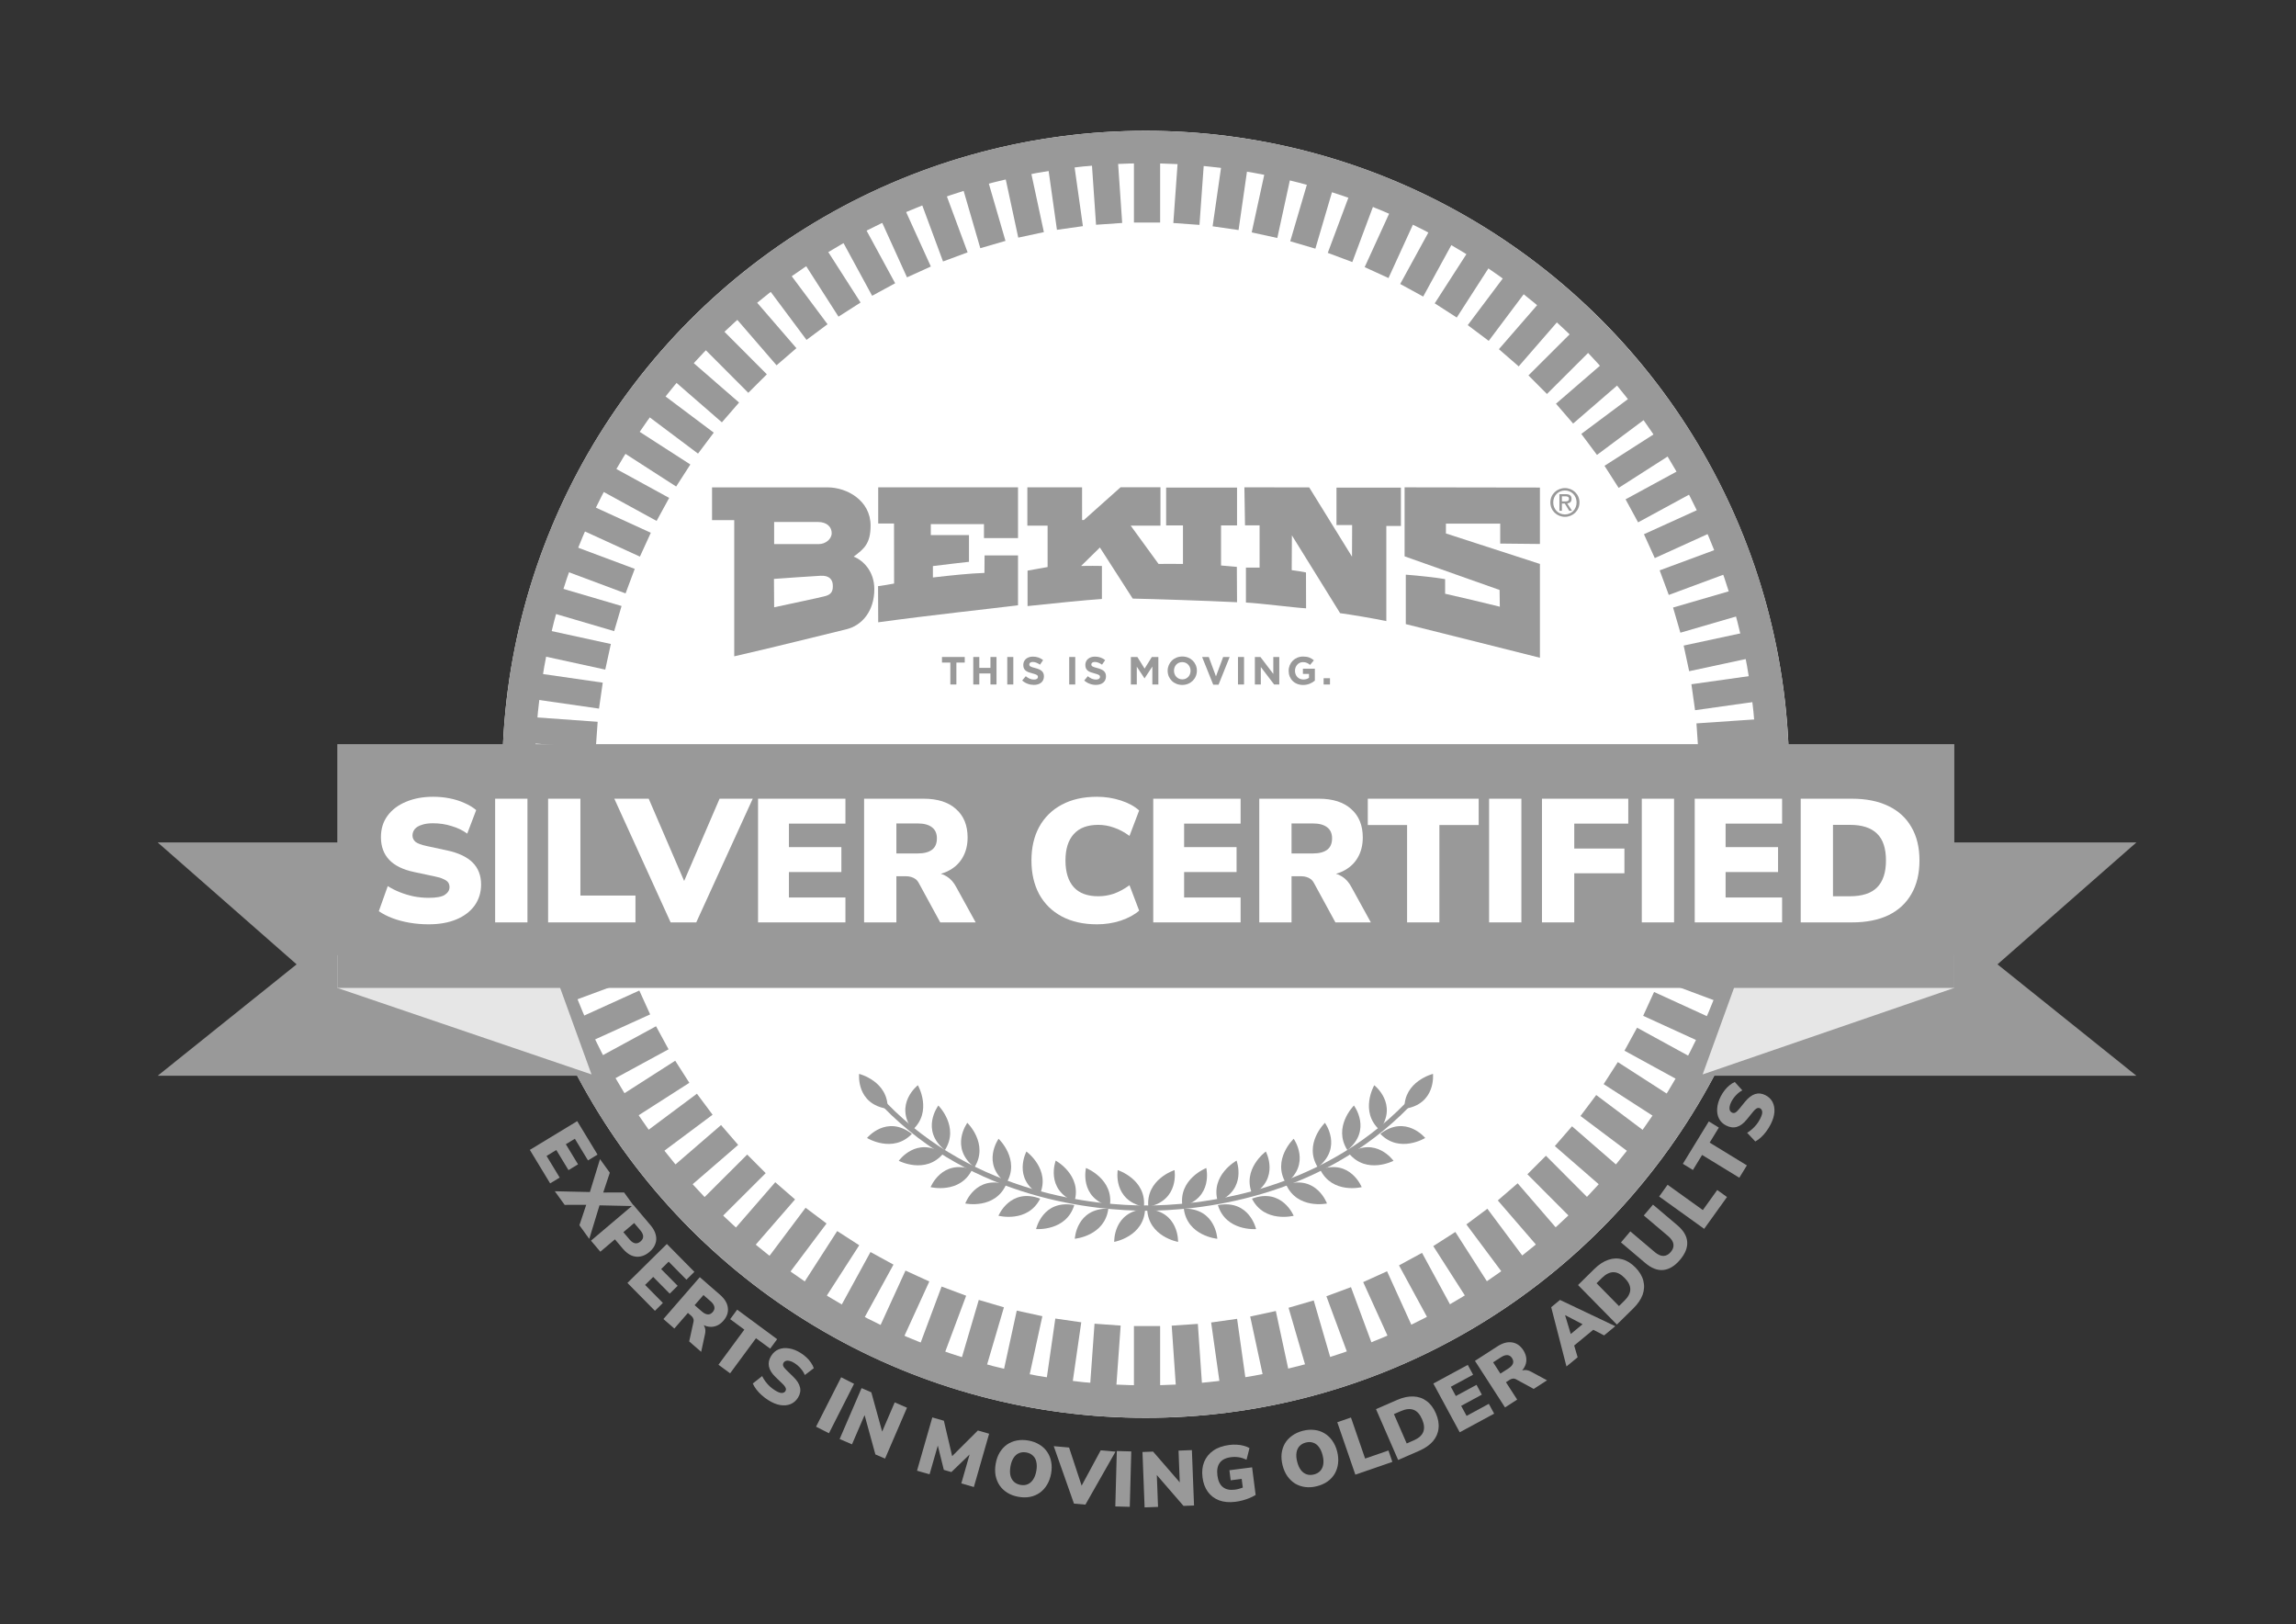 <svg width="123" height="87" viewBox="0 0 123 87" fill="none" xmlns="http://www.w3.org/2000/svg">
<rect x="0" y="0" width="123" height="87" fill="#333333" stroke="none"/>
<g id="Frame 691316866">
<g id="Group 35">
<ellipse id="Ellipse 11" cx="61.377" cy="41.474" rx="34.468" ry="34.468" fill="white"/>
<path id="path32" d="M41.462 31.008L41.472 32.528C42.199 32.365 43.904 32.018 44.24 31.92C44.576 31.822 44.629 31.609 44.614 31.327C44.601 31.067 44.446 30.808 43.949 30.84C43.401 30.876 42.012 30.962 41.462 31.008ZM41.472 27.958V29.142H43.871C44.218 29.142 44.555 28.881 44.555 28.555C44.555 28.23 44.305 27.958 43.817 27.958H41.472ZM44.338 26.105C45.358 26.105 46.639 26.797 46.639 28.154C46.639 29.109 46.291 29.402 45.732 29.814C46.237 30.01 46.839 30.596 46.839 31.556C46.839 32.745 46.165 33.509 45.341 33.706C43.909 34.047 41.825 34.585 39.334 35.154V27.861H38.145V26.105H44.338Z" fill="#999999"/>
<path id="path36" d="M47.047 33.332C49.896 32.941 52.99 32.615 54.536 32.42V29.75H52.745L52.738 30.687C51.965 30.712 51.024 30.81 49.977 30.931V30.32C50.782 30.228 51.483 30.132 51.91 30.092V28.659H49.864V28.073H52.713V28.822H54.536V26.103H47.047V28.041H47.894L47.898 31.256C47.606 31.312 47.308 31.362 47.039 31.395L47.047 33.332Z" fill="#999999"/>
<path id="path40" d="M66.27 28.143V26.114H62.472V28.143H63.373V30.207C62.902 30.197 62.428 30.202 62.065 30.206L60.572 28.154H62.168V26.1H60.03L58.066 27.853H57.969L57.968 26.103H55.037V28.154H56.122V30.372C55.645 30.45 55.352 30.515 55.048 30.564V32.463C55.938 32.365 58.282 32.127 59.031 32.083V30.314C58.755 30.308 58.36 30.306 57.916 30.314L58.923 29.326L60.681 32.062C61.712 32.083 64.49 32.17 66.27 32.257L66.26 30.363C66.06 30.342 65.722 30.313 65.413 30.289V28.144L66.27 28.143Z" fill="#999999"/>
<path id="path44" d="M66.664 26.103L66.697 28.138H67.478V30.401H66.746V32.274C67.462 32.306 69.35 32.55 69.969 32.583L69.964 30.662C69.801 30.629 69.405 30.559 69.199 30.538L69.209 28.676L71.792 32.843C72.313 32.909 73.711 33.146 74.267 33.267V28.171H75.049V26.12H71.597V28.122H72.436L72.429 29.817L70.135 26.105L66.664 26.103Z" fill="#999999"/>
<path id="path48" d="M75.246 26.103V29.799L80.335 31.6L80.347 32.496C79.653 32.322 78.112 31.954 77.417 31.802V31.02C76.988 30.939 75.919 30.825 75.311 30.781V33.429C76.809 33.798 81.15 34.895 82.496 35.231V30.206L77.46 28.573V28.046H80.369V29.115L82.496 29.137V26.114L75.246 26.103Z" fill="#999999"/>
<path id="path52" d="M83.674 26.858V26.583H83.857C83.951 26.583 84.051 26.603 84.051 26.713C84.051 26.85 83.949 26.858 83.835 26.858H83.674ZM83.674 26.972H83.829L84.063 27.357H84.214L83.961 26.966C84.092 26.95 84.191 26.881 84.191 26.721C84.191 26.546 84.088 26.469 83.877 26.469H83.54V27.357H83.674V26.972ZM83.837 27.683C84.257 27.683 84.615 27.357 84.615 26.911C84.615 26.469 84.257 26.143 83.837 26.143C83.413 26.143 83.055 26.469 83.055 26.911C83.055 27.357 83.413 27.683 83.837 27.683ZM83.209 26.911C83.209 26.546 83.484 26.271 83.837 26.271C84.185 26.271 84.46 26.546 84.46 26.911C84.46 27.282 84.185 27.555 83.837 27.555C83.484 27.555 83.209 27.282 83.209 26.911Z" fill="#999999"/>
<path id="path56" d="M50.911 35.489H50.463V35.19H51.683V35.489H51.235V36.663H50.911V35.489Z" fill="#999999"/>
<path id="path60" d="M52.139 35.19H52.463V35.773H53.06V35.19H53.384V36.663H53.06V36.072H52.463V36.663H52.139V35.19Z" fill="#999999"/>
<path id="path62" d="M53.961 35.19H54.285V36.663H53.961V35.19Z" fill="#999999"/>
<path id="path66" d="M54.76 36.449L54.952 36.22C55.084 36.33 55.223 36.399 55.391 36.399C55.524 36.399 55.603 36.347 55.603 36.26V36.256C55.603 36.174 55.553 36.132 55.307 36.068C55.01 35.992 54.819 35.91 54.819 35.618V35.614C54.819 35.346 55.033 35.17 55.334 35.17C55.549 35.17 55.732 35.237 55.881 35.357L55.713 35.601C55.582 35.511 55.454 35.456 55.33 35.456C55.206 35.456 55.141 35.513 55.141 35.584V35.589C55.141 35.685 55.204 35.717 55.458 35.782C55.757 35.86 55.925 35.968 55.925 36.224V36.229C55.925 36.521 55.702 36.685 55.385 36.685C55.162 36.685 54.937 36.607 54.76 36.449Z" fill="#999999"/>
<path id="path68" d="M57.279 35.19H57.603V36.663H57.279V35.19Z" fill="#999999"/>
<path id="path72" d="M58.084 36.449L58.275 36.22C58.408 36.33 58.547 36.399 58.715 36.399C58.847 36.399 58.928 36.347 58.928 36.26V36.256C58.928 36.174 58.877 36.132 58.631 36.068C58.334 35.992 58.143 35.91 58.143 35.618V35.614C58.143 35.346 58.358 35.17 58.658 35.17C58.873 35.17 59.056 35.237 59.205 35.357L59.037 35.601C58.907 35.511 58.778 35.456 58.654 35.456C58.53 35.456 58.465 35.513 58.465 35.584V35.589C58.465 35.685 58.528 35.717 58.782 35.782C59.081 35.86 59.249 35.968 59.249 36.224V36.229C59.249 36.521 59.026 36.685 58.709 36.685C58.486 36.685 58.261 36.607 58.084 36.449Z" fill="#999999"/>
<path id="path76" d="M60.582 35.19H60.931L61.318 35.813L61.705 35.19H62.055V36.663H61.733V35.702L61.318 36.331H61.31L60.9 35.708V36.663H60.582L60.582 35.19Z" fill="#999999"/>
<path id="path80" d="M63.78 35.931V35.926C63.78 35.674 63.594 35.464 63.334 35.464C63.072 35.464 62.892 35.669 62.892 35.922V35.926C62.892 36.178 63.077 36.389 63.338 36.389C63.599 36.389 63.78 36.183 63.78 35.931ZM62.553 35.93V35.926C62.553 35.507 62.883 35.164 63.338 35.164C63.792 35.164 64.119 35.503 64.119 35.922V35.925C64.119 36.344 63.788 36.687 63.334 36.687C62.879 36.687 62.553 36.349 62.553 35.93Z" fill="#999999"/>
<path id="path84" d="M64.398 35.19H64.756L65.141 36.228L65.526 35.19H65.875L65.28 36.673H64.994L64.398 35.19Z" fill="#999999"/>
<path id="path86" d="M66.32 35.19H66.645V36.663H66.32V35.19Z" fill="#999999"/>
<path id="path90" d="M67.225 35.19H67.523L68.213 36.097V35.19H68.533V36.663H68.257L67.544 35.727V36.663H67.225V35.19Z" fill="#999999"/>
<path id="path94" d="M69.035 35.932V35.928C69.035 35.509 69.361 35.166 69.808 35.166C70.073 35.166 70.232 35.238 70.386 35.368L70.182 35.614C70.068 35.52 69.967 35.465 69.797 35.465C69.561 35.465 69.374 35.673 69.374 35.924V35.927C69.374 36.197 69.559 36.395 69.82 36.395C69.938 36.395 70.043 36.365 70.125 36.306V36.096H69.799V35.816H70.439V36.456C70.287 36.584 70.079 36.689 69.809 36.689C69.351 36.689 69.035 36.367 69.035 35.932Z" fill="#999999"/>
<path id="path96" d="M70.908 36.327H71.249V36.664H70.908V36.327Z" fill="#999999"/>
<g id="Group 28">
<path id="Vector 19" d="M61.517 64.639C61.377 63.165 62.921 62.674 62.921 62.674C62.921 62.674 63.202 64.288 61.517 64.639Z" fill="#999999"/>
<path id="Vector 27" d="M61.456 64.76C61.515 66.24 63.111 66.519 63.111 66.519C63.111 66.519 63.173 64.882 61.456 64.76Z" fill="#999999"/>
<path id="Vector 28" d="M63.418 64.736C63.599 66.206 65.213 66.352 65.213 66.352C65.213 66.352 65.138 64.715 63.418 64.736Z" fill="#999999"/>
<path id="Vector 29" d="M65.244 64.548C65.674 65.965 67.29 65.833 67.29 65.833C67.29 65.833 66.936 64.232 65.244 64.548Z" fill="#999999"/>
<path id="Vector 30" d="M67.069 64.203C67.735 65.525 69.304 65.12 69.304 65.12C69.304 65.12 68.682 63.603 67.069 64.203Z" fill="#999999"/>
<path id="Vector 31" d="M68.897 63.446C69.503 64.797 71.088 64.462 71.088 64.462C71.088 64.462 70.535 62.919 68.897 63.446Z" fill="#999999"/>
<path id="Vector 32" d="M70.724 62.645C71.375 63.975 72.948 63.586 72.948 63.586C72.948 63.586 72.343 62.063 70.724 62.645Z" fill="#999999"/>
<path id="Vector 33" d="M72.269 61.786C73.215 62.925 74.652 62.176 74.652 62.176C74.652 62.176 73.705 60.839 72.269 61.786Z" fill="#999999"/>
<path id="Vector 34" d="M73.946 60.731C74.97 61.801 76.351 60.953 76.351 60.953C76.351 60.953 75.312 59.685 73.946 60.731Z" fill="#999999"/>
<path id="Vector 20" d="M63.347 64.612C63.113 63.15 64.623 62.562 64.623 62.562C64.623 62.562 65.006 64.155 63.347 64.612Z" fill="#999999"/>
<path id="Vector 21" d="M65.241 64.364C64.822 62.943 66.245 62.166 66.245 62.166C66.245 62.166 66.828 63.698 65.241 64.364Z" fill="#999999"/>
<path id="Vector 22" d="M67.097 63.987C66.501 62.631 67.812 61.679 67.812 61.679C67.812 61.679 68.586 63.124 67.097 63.987Z" fill="#999999"/>
<path id="Vector 23" d="M68.891 63.376C68.126 62.108 69.305 60.996 69.305 60.996C69.305 60.996 70.257 62.33 68.891 63.376Z" fill="#999999"/>
<path id="Vector 24" d="M70.596 62.526C69.814 61.268 70.978 60.141 70.978 60.141C70.978 60.141 71.948 61.461 70.596 62.526Z" fill="#999999"/>
<path id="Vector 25" d="M72.182 61.605C71.383 60.359 72.532 59.215 72.532 59.215C72.532 59.215 73.52 60.523 72.182 61.605Z" fill="#999999"/>
<path id="Vector 26" d="M73.911 60.526C72.813 59.533 73.621 58.128 73.621 58.128C73.621 58.128 74.918 59.13 73.911 60.526Z" fill="#999999"/>
<path id="Vector 35" d="M75.239 59.391C75.195 57.911 76.767 57.52 76.767 57.52C76.767 57.52 76.943 59.15 75.239 59.391Z" fill="#999999"/>
<path id="Vector 36 (Stroke)" fill-rule="evenodd" clip-rule="evenodd" d="M61.377 64.569C64.032 64.569 70.512 64.009 75.316 59.066L75.517 59.262C70.634 64.287 64.057 64.85 61.377 64.85V64.569Z" fill="#999999"/>
</g>
<g id="Group 29">
<path id="Vector 19_2" d="M61.282 64.639C61.422 63.165 59.878 62.674 59.878 62.674C59.878 62.674 59.597 64.288 61.282 64.639Z" fill="#999999"/>
<path id="Vector 27_2" d="M61.344 64.759C61.286 66.239 59.69 66.519 59.69 66.519C59.69 66.519 59.628 64.881 61.344 64.759Z" fill="#999999"/>
<path id="Vector 28_2" d="M59.375 64.736C59.194 66.205 57.579 66.351 57.579 66.351C57.579 66.351 57.654 64.714 59.375 64.736Z" fill="#999999"/>
<path id="Vector 29_2" d="M57.551 64.547C57.121 65.964 55.505 65.832 55.505 65.832C55.505 65.832 55.859 64.231 57.551 64.547Z" fill="#999999"/>
<path id="Vector 30_2" d="M55.724 64.202C55.058 65.525 53.489 65.119 53.489 65.119C53.489 65.119 54.111 63.602 55.724 64.202Z" fill="#999999"/>
<path id="Vector 31_2" d="M53.902 63.446C53.296 64.797 51.711 64.462 51.711 64.462C51.711 64.462 52.264 62.919 53.902 63.446Z" fill="#999999"/>
<path id="Vector 32_2" d="M52.079 62.645C51.428 63.975 49.854 63.586 49.854 63.586C49.854 63.586 50.46 62.063 52.079 62.645Z" fill="#999999"/>
<path id="Vector 33_2" d="M50.532 61.786C49.586 62.925 48.148 62.176 48.148 62.176C48.148 62.176 49.096 60.839 50.532 61.786Z" fill="#999999"/>
<path id="Vector 34_2" d="M48.853 60.732C47.829 61.801 46.448 60.953 46.448 60.953C46.448 60.953 47.487 59.685 48.853 60.732Z" fill="#999999"/>
<path id="Vector 20_2" d="M59.454 64.612C59.688 63.15 58.178 62.561 58.178 62.561C58.178 62.561 57.795 64.155 59.454 64.612Z" fill="#999999"/>
<path id="Vector 21_2" d="M57.56 64.363C57.979 62.943 56.556 62.166 56.556 62.166C56.556 62.166 55.973 63.697 57.56 64.363Z" fill="#999999"/>
<path id="Vector 22_2" d="M55.702 63.986C56.298 62.631 54.987 61.679 54.987 61.679C54.987 61.679 54.213 63.123 55.702 63.986Z" fill="#999999"/>
<path id="Vector 23_2" d="M53.91 63.375C54.675 62.107 53.496 60.996 53.496 60.996C53.496 60.996 52.544 62.329 53.91 63.375Z" fill="#999999"/>
<path id="Vector 24_2" d="M52.203 62.526C52.985 61.268 51.821 60.141 51.821 60.141C51.821 60.141 50.85 61.461 52.203 62.526Z" fill="#999999"/>
<path id="Vector 25_2" d="M50.618 61.605C51.417 60.359 50.269 59.215 50.269 59.215C50.269 59.215 49.281 60.523 50.618 61.605Z" fill="#999999"/>
<path id="Vector 26_2" d="M48.882 60.526C49.98 59.533 49.172 58.128 49.172 58.128C49.172 58.128 47.875 59.13 48.882 60.526Z" fill="#999999"/>
<path id="Vector 35_2" d="M47.552 59.391C47.596 57.911 46.024 57.52 46.024 57.52C46.024 57.52 45.848 59.15 47.552 59.391Z" fill="#999999"/>
<path id="Vector 36 (Stroke)_2" fill-rule="evenodd" clip-rule="evenodd" d="M61.422 64.569C58.767 64.569 52.286 64.009 47.483 59.066L47.282 59.261C52.165 64.287 58.742 64.85 61.422 64.85V64.569Z" fill="#999999"/>
</g>
<g id="Group 27">
<g id="Group 3">
<rect id="Rectangle 31" x="60.746" y="71.027" width="1.404" height="4.352" fill="#999999"/>
<rect id="Rectangle 33" x="31.901" y="40.772" width="1.404" height="4.352" transform="rotate(90 31.901 40.772)" fill="#999999"/>
<rect id="Rectangle 32" x="60.746" y="7.568" width="1.404" height="4.352" fill="#999999"/>
<rect id="Rectangle 34" x="95.356" y="40.772" width="1.404" height="4.352" transform="rotate(90 95.356 40.772)" fill="#999999"/>
</g>
<g id="Group 4">
<rect id="Rectangle 31_2" x="58.635" y="70.901" width="1.404" height="4.352" transform="rotate(4.098 58.635 70.901)" fill="#999999"/>
<rect id="Rectangle 33_2" x="32.018" y="38.661" width="1.404" height="4.352" transform="rotate(94.099 32.018 38.661)" fill="#999999"/>
<rect id="Rectangle 32_2" x="63.168" y="7.604" width="1.404" height="4.352" transform="rotate(4.098 63.168 7.604)" fill="#999999"/>
<rect id="Rectangle 34_2" x="95.311" y="43.196" width="1.404" height="4.352" transform="rotate(94.099 95.311 43.196)" fill="#999999"/>
</g>
<g id="Group 5">
<rect id="Rectangle 31_3" x="56.535" y="70.625" width="1.404" height="4.352" transform="rotate(8.197 56.535 70.625)" fill="#999999"/>
<rect id="Rectangle 33_3" x="32.29" y="36.565" width="1.404" height="4.352" transform="rotate(98.197 32.29 36.565)" fill="#999999"/>
<rect id="Rectangle 32_3" x="65.582" y="7.814" width="1.404" height="4.352" transform="rotate(8.197 65.582 7.814)" fill="#999999"/>
<rect id="Rectangle 34_3" x="95.106" y="45.613" width="1.404" height="4.352" transform="rotate(98.197 95.106 45.613)" fill="#999999"/>
</g>
<g id="Group 6">
<rect id="Rectangle 31_4" x="54.469" y="70.2" width="1.404" height="4.352" transform="rotate(12.295 54.469 70.2)" fill="#999999"/>
<rect id="Rectangle 33_4" x="32.724" y="34.494" width="1.404" height="4.352" transform="rotate(102.295 32.724 34.494)" fill="#999999"/>
<rect id="Rectangle 32_4" x="67.982" y="8.196" width="1.404" height="4.352" transform="rotate(12.295 67.982 8.196)" fill="#999999"/>
<rect id="Rectangle 34_4" x="94.725" y="48.008" width="1.404" height="4.352" transform="rotate(102.295 94.725 48.008)" fill="#999999"/>
</g>
<g id="Group 7">
<rect id="Rectangle 31_5" x="52.435" y="69.627" width="1.404" height="4.352" transform="rotate(16.394 52.435 69.627)" fill="#999999"/>
<rect id="Rectangle 33_5" x="33.298" y="32.459" width="1.404" height="4.352" transform="rotate(106.394 33.298 32.459)" fill="#999999"/>
<rect id="Rectangle 32_5" x="70.348" y="8.748" width="1.404" height="4.352" transform="rotate(16.394 70.348 8.748)" fill="#999999"/>
<rect id="Rectangle 34_5" x="94.178" y="50.37" width="1.404" height="4.352" transform="rotate(106.394 94.178 50.37)" fill="#999999"/>
</g>
<g id="Group 8">
<rect id="Rectangle 31_6" x="50.443" y="68.911" width="1.404" height="4.352" transform="rotate(20.492 50.443 68.911)" fill="#999999"/>
<rect id="Rectangle 33_6" x="34.004" y="30.47" width="1.404" height="4.352" transform="rotate(110.492 34.004 30.47)" fill="#999999"/>
<rect id="Rectangle 32_6" x="72.654" y="9.468" width="1.404" height="4.352" transform="rotate(20.492 72.654 9.468)" fill="#999999"/>
<rect id="Rectangle 34_6" x="93.449" y="52.686" width="1.404" height="4.352" transform="rotate(110.492 93.449 52.686)" fill="#999999"/>
</g>
<g id="Group 9">
<rect id="Rectangle 31_7" x="48.508" y="68.055" width="1.404" height="4.352" transform="rotate(24.591 48.508 68.055)" fill="#999999"/>
<rect id="Rectangle 33_7" x="34.865" y="28.537" width="1.404" height="4.352" transform="rotate(114.591 34.865 28.537)" fill="#999999"/>
<rect id="Rectangle 32_7" x="74.918" y="10.351" width="1.404" height="4.352" transform="rotate(24.591 74.918 10.351)" fill="#999999"/>
<rect id="Rectangle 34_7" x="92.568" y="54.944" width="1.404" height="4.352" transform="rotate(114.591 92.568 54.944)" fill="#999999"/>
</g>
<g id="Group 10">
<rect id="Rectangle 31_8" x="46.633" y="67.062" width="1.404" height="4.352" transform="rotate(28.689 46.633 67.062)" fill="#999999"/>
<rect id="Rectangle 33_8" x="35.849" y="26.67" width="1.404" height="4.352" transform="rotate(118.689 35.849 26.67)" fill="#999999"/>
<rect id="Rectangle 32_8" x="77.1" y="11.393" width="1.404" height="4.352" transform="rotate(28.689 77.1 11.393)" fill="#999999"/>
<rect id="Rectangle 34_8" x="91.518" y="57.135" width="1.404" height="4.352" transform="rotate(118.689 91.518 57.135)" fill="#999999"/>
</g>
<g id="Group 11">
<rect id="Rectangle 31_9" x="44.85" y="65.939" width="1.404" height="4.352" transform="rotate(32.788 44.85 65.939)" fill="#999999"/>
<rect id="Rectangle 33_9" x="36.983" y="24.879" width="1.404" height="4.352" transform="rotate(122.788 36.983 24.879)" fill="#999999"/>
<rect id="Rectangle 32_9" x="79.217" y="12.589" width="1.404" height="4.352" transform="rotate(32.788 79.217 12.589)" fill="#999999"/>
<rect id="Rectangle 34_9" x="90.328" y="59.245" width="1.404" height="4.352" transform="rotate(122.788 90.328 59.245)" fill="#999999"/>
</g>
<g id="Group 12">
<rect id="Rectangle 31_10" x="43.156" y="64.69" width="1.404" height="4.352" transform="rotate(36.886 43.156 64.69)" fill="#999999"/>
<rect id="Rectangle 33_10" x="38.237" y="23.174" width="1.404" height="4.352" transform="rotate(126.886 38.237 23.174)" fill="#999999"/>
<rect id="Rectangle 32_10" x="81.242" y="13.934" width="1.404" height="4.352" transform="rotate(36.886 81.242 13.934)" fill="#999999"/>
<rect id="Rectangle 34_10" x="88.992" y="61.264" width="1.404" height="4.352" transform="rotate(126.886 88.992 61.264)" fill="#999999"/>
</g>
<g id="Group 13">
<rect id="Rectangle 31_11" x="41.532" y="63.323" width="1.404" height="4.352" transform="rotate(40.984 41.532 63.323)" fill="#999999"/>
<rect id="Rectangle 33_11" x="39.593" y="21.561" width="1.404" height="4.352" transform="rotate(130.985 39.593 21.561)" fill="#999999"/>
<rect id="Rectangle 32_11" x="83.152" y="15.418" width="1.404" height="4.352" transform="rotate(40.984 83.152 15.418)" fill="#999999"/>
<rect id="Rectangle 34_11" x="87.5" y="63.181" width="1.404" height="4.352" transform="rotate(130.985 87.5 63.181)" fill="#999999"/>
</g>
<g id="Group 14">
<rect id="Rectangle 31_12" x="40.028" y="61.842" width="1.404" height="4.352" transform="rotate(45.083 40.028 61.842)" fill="#999999"/>
<rect id="Rectangle 33_12" x="41.081" y="20.049" width="1.404" height="4.352" transform="rotate(135.083 41.081 20.049)" fill="#999999"/>
<rect id="Rectangle 32_12" x="84.963" y="17.035" width="1.404" height="4.352" transform="rotate(45.083 84.963 17.035)" fill="#999999"/>
<rect id="Rectangle 34_12" x="85.891" y="64.987" width="1.404" height="4.352" transform="rotate(135.083 85.891 64.987)" fill="#999999"/>
</g>
<g id="Group 15">
<rect id="Rectangle 31_13" x="38.627" y="60.261" width="1.404" height="4.352" transform="rotate(49.181 38.627 60.261)" fill="#999999"/>
<rect id="Rectangle 33_13" x="42.664" y="18.649" width="1.404" height="4.352" transform="rotate(139.181 42.664 18.649)" fill="#999999"/>
<rect id="Rectangle 32_13" x="86.65" y="18.779" width="1.404" height="4.352" transform="rotate(49.181 86.65 18.779)" fill="#999999"/>
<rect id="Rectangle 34_13" x="84.147" y="66.674" width="1.404" height="4.352" transform="rotate(139.181 84.147 66.674)" fill="#999999"/>
</g>
<g id="Group 16">
<rect id="Rectangle 31_14" x="37.335" y="58.582" width="1.404" height="4.352" transform="rotate(53.28 37.335 58.582)" fill="#999999"/>
<rect id="Rectangle 33_14" x="44.332" y="17.366" width="1.404" height="4.352" transform="rotate(143.28 44.332 17.366)" fill="#999999"/>
<rect id="Rectangle 32_14" x="88.201" y="20.639" width="1.404" height="4.352" transform="rotate(53.28 88.201 20.639)" fill="#999999"/>
<rect id="Rectangle 34_14" x="82.283" y="68.232" width="1.404" height="4.352" transform="rotate(143.28 82.283 68.232)" fill="#999999"/>
</g>
<g id="Group 17">
<rect id="Rectangle 31_15" x="36.172" y="56.815" width="1.404" height="4.352" transform="rotate(57.378 36.172 56.815)" fill="#999999"/>
<rect id="Rectangle 33_15" x="46.102" y="16.204" width="1.404" height="4.352" transform="rotate(147.378 46.102 16.204)" fill="#999999"/>
<rect id="Rectangle 32_15" x="89.621" y="22.604" width="1.404" height="4.352" transform="rotate(57.378 89.621 22.604)" fill="#999999"/>
<rect id="Rectangle 34_15" x="80.311" y="69.653" width="1.404" height="4.352" transform="rotate(147.378 80.311 69.653)" fill="#999999"/>
</g>
<g id="Group 18">
<rect id="Rectangle 31_16" x="35.145" y="54.969" width="1.404" height="4.352" transform="rotate(61.477 35.145 54.969)" fill="#999999"/>
<rect id="Rectangle 33_16" x="47.955" y="15.172" width="1.404" height="4.352" transform="rotate(151.477 47.955 15.172)" fill="#999999"/>
<rect id="Rectangle 32_16" x="90.908" y="24.667" width="1.404" height="4.352" transform="rotate(61.477 90.908 24.667)" fill="#999999"/>
<rect id="Rectangle 34_16" x="78.258" y="70.93" width="1.404" height="4.352" transform="rotate(151.477 78.258 70.93)" fill="#999999"/>
</g>
<g id="Group 19">
<rect id="Rectangle 31_17" x="34.249" y="53.055" width="1.404" height="4.352" transform="rotate(65.575 34.249 53.055)" fill="#999999"/>
<rect id="Rectangle 33_17" x="49.867" y="14.275" width="1.404" height="4.352" transform="rotate(155.575 49.867 14.275)" fill="#999999"/>
<rect id="Rectangle 32_17" x="92.031" y="26.815" width="1.404" height="4.352" transform="rotate(65.575 92.031 26.815)" fill="#999999"/>
<rect id="Rectangle 34_17" x="76.106" y="72.055" width="1.404" height="4.352" transform="rotate(155.575 76.106 72.055)" fill="#999999"/>
</g>
<g id="Group 20">
<rect id="Rectangle 31_18" x="33.484" y="51.082" width="1.404" height="4.352" transform="rotate(69.674 33.484 51.082)" fill="#999999"/>
<rect id="Rectangle 33_18" x="51.836" y="13.517" width="1.404" height="4.352" transform="rotate(159.674 51.836 13.517)" fill="#999999"/>
<rect id="Rectangle 32_18" x="92.992" y="29.038" width="1.404" height="4.352" transform="rotate(69.674 92.992 29.038)" fill="#999999"/>
<rect id="Rectangle 34_18" x="73.885" y="73.024" width="1.404" height="4.352" transform="rotate(159.674 73.885 73.024)" fill="#999999"/>
</g>
<g id="Group 21">
<rect id="Rectangle 31_19" x="32.872" y="49.059" width="1.404" height="4.352" transform="rotate(73.772 32.872 49.059)" fill="#999999"/>
<rect id="Rectangle 33_19" x="53.865" y="12.902" width="1.404" height="4.352" transform="rotate(163.772 53.865 12.902)" fill="#999999"/>
<rect id="Rectangle 32_19" x="93.807" y="31.325" width="1.404" height="4.352" transform="rotate(73.772 93.807 31.325)" fill="#999999"/>
<rect id="Rectangle 34_19" x="71.594" y="73.833" width="1.404" height="4.352" transform="rotate(163.772 71.594 73.833)" fill="#999999"/>
</g>
<g id="Group 22">
<rect id="Rectangle 31_20" x="32.407" y="46.998" width="1.404" height="4.352" transform="rotate(77.871 32.407 46.998)" fill="#999999"/>
<rect id="Rectangle 33_20" x="55.922" y="12.433" width="1.404" height="4.352" transform="rotate(167.871 55.922 12.433)" fill="#999999"/>
<rect id="Rectangle 32_20" x="94.451" y="33.664" width="1.404" height="4.352" transform="rotate(77.871 94.451 33.664)" fill="#999999"/>
<rect id="Rectangle 34_20" x="69.262" y="74.476" width="1.404" height="4.352" transform="rotate(167.871 69.262 74.476)" fill="#999999"/>
</g>
<g id="Group 23">
<rect id="Rectangle 31_21" x="32.084" y="44.908" width="1.404" height="4.352" transform="rotate(81.969 32.084 44.908)" fill="#999999"/>
<rect id="Rectangle 33_21" x="58.012" y="12.113" width="1.404" height="4.352" transform="rotate(171.969 58.012 12.113)" fill="#999999"/>
<rect id="Rectangle 32_21" x="94.92" y="36.042" width="1.404" height="4.352" transform="rotate(81.969 94.92 36.042)" fill="#999999"/>
<rect id="Rectangle 34_21" x="66.881" y="74.949" width="1.404" height="4.352" transform="rotate(171.969 66.881 74.949)" fill="#999999"/>
</g>
<g id="Group 24">
<rect id="Rectangle 31_22" x="31.911" y="42.8" width="1.404" height="4.352" transform="rotate(86.067 31.911 42.8)" fill="#999999"/>
<rect id="Rectangle 33_22" x="60.117" y="11.942" width="1.404" height="4.352" transform="rotate(176.067 60.117 11.942)" fill="#999999"/>
<rect id="Rectangle 32_22" x="95.223" y="38.448" width="1.404" height="4.352" transform="rotate(86.067 95.223 38.448)" fill="#999999"/>
<rect id="Rectangle 34_22" x="64.469" y="75.252" width="1.404" height="4.352" transform="rotate(176.067 64.469 75.252)" fill="#999999"/>
</g>
</g>
<path id="Ellipse 10" d="M95.844 41.474C95.844 60.51 80.413 75.942 61.377 75.942C42.341 75.942 26.909 60.51 26.909 41.474C26.909 22.438 42.341 7.007 61.377 7.007C80.413 7.007 95.844 22.438 95.844 41.474ZM28.65 41.474C28.65 59.549 43.302 74.201 61.377 74.201C79.451 74.201 94.104 59.549 94.104 41.474C94.104 23.399 79.451 8.747 61.377 8.747C43.302 8.747 28.65 23.399 28.65 41.474Z" fill="#999999"/>
<g id="Group 26">
<g id="Group 25">
<path id="Vector 15" d="M8.449 45.124H22.84L31.123 57.619H8.449L15.89 51.653L8.449 45.124Z" fill="#999999"/>
<path id="Vector 17" d="M114.449 45.124H100.058L91.775 57.619H114.449L107.008 51.653L114.449 45.124Z" fill="#999999"/>
<path id="Vector 16" d="M31.689 57.549L18.07 52.916V51.161H29.372L31.689 57.549Z" fill="#E6E6E6"/>
<path id="Vector 18" d="M91.213 57.549L104.691 52.916V51.161H93.53L91.213 57.549Z" fill="#E6E6E6"/>
<rect id="Rectangle 30" x="18.07" y="39.859" width="86.625" height="13.057" fill="#999999"/>
</g>
<g id="SILVER CERTIFIED">
<path id="Vector" d="M96.467 49.406V42.781H99.211C99.975 42.781 100.627 42.912 101.166 43.175C101.705 43.432 102.115 43.808 102.397 44.303C102.685 44.792 102.829 45.387 102.829 46.089C102.829 46.79 102.685 47.389 102.397 47.884C102.115 48.379 101.705 48.758 101.166 49.021C100.627 49.278 99.975 49.406 99.211 49.406H96.467ZM98.196 48.006H99.098C99.756 48.006 100.242 47.849 100.555 47.536C100.874 47.216 101.034 46.734 101.034 46.089C101.034 45.437 100.874 44.958 100.555 44.651C100.235 44.337 99.75 44.181 99.098 44.181H98.196V48.006Z" fill="white"/>
<path id="Vector_2" d="M90.789 49.406V42.781H95.469V44.115H92.443V45.374H95.253V46.709H92.443V48.072H95.469V49.406H90.789Z" fill="white"/>
<path id="Vector_3" d="M87.953 49.406V42.781H89.682V49.406H87.953Z" fill="white"/>
<path id="Vector_4" d="M82.606 49.406V42.781H87.229V44.115H84.335V45.45H87.022V46.775H84.335V49.406H82.606Z" fill="white"/>
<path id="Vector_5" d="M79.773 49.406V42.781H81.503V49.406H79.773Z" fill="white"/>
<path id="Vector_6" d="M75.38 49.406V44.19H73.275V42.781H79.215V44.19H77.11V49.406H75.38Z" fill="white"/>
<path id="Vector_7" d="M67.461 49.406V42.781H70.647C71.399 42.781 71.978 42.965 72.385 43.335C72.799 43.698 73.006 44.206 73.006 44.858C73.006 45.277 72.912 45.644 72.724 45.957C72.542 46.264 72.276 46.502 71.925 46.671C71.58 46.834 71.154 46.916 70.647 46.916L70.722 46.746H71.173C71.442 46.746 71.681 46.812 71.887 46.944C72.094 47.069 72.266 47.263 72.404 47.526L73.438 49.406H71.54L70.393 47.301C70.343 47.207 70.283 47.135 70.215 47.085C70.146 47.035 70.067 46.997 69.98 46.972C69.898 46.947 69.807 46.934 69.707 46.934H69.19V49.406H67.461ZM69.19 45.713H70.337C70.669 45.713 70.922 45.647 71.098 45.515C71.273 45.384 71.361 45.18 71.361 44.904C71.361 44.641 71.273 44.444 71.098 44.312C70.922 44.175 70.669 44.106 70.337 44.106H69.19V45.713Z" fill="white"/>
<path id="Vector_8" d="M61.781 49.406V42.781H66.461V44.115H63.435V45.374H66.245V46.709H63.435V48.072H66.461V49.406H61.781Z" fill="white"/>
<path id="Vector_9" d="M58.771 49.509C58.038 49.509 57.408 49.368 56.882 49.087C56.355 48.805 55.951 48.407 55.669 47.893C55.394 47.379 55.256 46.778 55.256 46.089C55.256 45.399 55.394 44.801 55.669 44.294C55.951 43.78 56.355 43.382 56.882 43.1C57.408 42.818 58.038 42.677 58.771 42.677C59.209 42.677 59.632 42.743 60.039 42.874C60.447 43.006 60.776 43.185 61.026 43.41L60.509 44.773C60.234 44.572 59.958 44.425 59.682 44.331C59.407 44.231 59.125 44.181 58.837 44.181C58.254 44.181 57.815 44.347 57.521 44.679C57.226 45.005 57.079 45.475 57.079 46.089C57.079 46.709 57.226 47.185 57.521 47.517C57.815 47.843 58.254 48.006 58.837 48.006C59.125 48.006 59.407 47.959 59.682 47.865C59.958 47.764 60.234 47.614 60.509 47.414L61.026 48.776C60.776 48.996 60.447 49.174 60.039 49.312C59.632 49.444 59.209 49.509 58.771 49.509Z" fill="white"/>
<path id="Vector_10" d="M46.291 49.406V42.781H49.477C50.229 42.781 50.808 42.965 51.215 43.335C51.629 43.699 51.836 44.206 51.836 44.858C51.836 45.277 51.742 45.644 51.554 45.957C51.372 46.264 51.106 46.502 50.755 46.671C50.41 46.834 49.984 46.916 49.477 46.916L49.552 46.747H50.003C50.273 46.747 50.511 46.812 50.717 46.944C50.924 47.069 51.096 47.263 51.234 47.527L52.268 49.406H50.37L49.223 47.301C49.173 47.207 49.114 47.135 49.045 47.085C48.976 47.035 48.897 46.997 48.81 46.972C48.728 46.947 48.637 46.934 48.537 46.934H48.02V49.406H46.291ZM48.02 45.713H49.167C49.499 45.713 49.753 45.647 49.928 45.515C50.103 45.384 50.191 45.18 50.191 44.905C50.191 44.641 50.103 44.444 49.928 44.312C49.753 44.175 49.499 44.106 49.167 44.106H48.02V45.713Z" fill="white"/>
<path id="Vector_11" d="M40.61 49.406V42.781H45.291V44.115H42.264V45.374H45.074V46.709H42.264V48.072H45.291V49.406H40.61Z" fill="white"/>
<path id="Vector_12" d="M35.927 49.406L32.91 42.781H34.752L36.914 47.799H36.387L38.549 42.781H40.325L37.299 49.406H35.927Z" fill="white"/>
<path id="Vector_13" d="M29.363 49.406V42.781H31.093V47.968H34.043V49.406H29.363Z" fill="white"/>
<path id="Vector_14" d="M26.526 49.406V42.781H28.256V49.406H26.526Z" fill="white"/>
<path id="Vector_15" d="M22.963 49.509C22.618 49.509 22.28 49.481 21.948 49.425C21.616 49.368 21.309 49.287 21.027 49.181C20.745 49.074 20.501 48.949 20.294 48.805L20.773 47.461C20.968 47.586 21.184 47.696 21.422 47.79C21.66 47.884 21.91 47.959 22.174 48.015C22.437 48.065 22.7 48.09 22.963 48.09C23.377 48.09 23.665 48.037 23.828 47.931C23.997 47.818 24.081 47.68 24.081 47.517C24.081 47.417 24.056 47.332 24.006 47.263C23.956 47.194 23.871 47.135 23.752 47.085C23.64 47.028 23.486 46.981 23.292 46.944L22.192 46.709C21.591 46.584 21.143 46.364 20.848 46.051C20.554 45.738 20.407 45.334 20.407 44.839C20.407 44.4 20.523 44.021 20.754 43.702C20.992 43.376 21.321 43.125 21.741 42.95C22.167 42.768 22.656 42.677 23.207 42.677C23.514 42.677 23.809 42.705 24.091 42.762C24.379 42.818 24.645 42.903 24.89 43.015C25.134 43.122 25.341 43.247 25.51 43.391L25.03 44.651C24.792 44.475 24.514 44.341 24.194 44.247C23.881 44.146 23.546 44.096 23.189 44.096C22.957 44.096 22.759 44.124 22.596 44.181C22.433 44.231 22.308 44.306 22.221 44.406C22.139 44.507 22.098 44.623 22.098 44.754C22.098 44.886 22.152 44.998 22.258 45.092C22.371 45.18 22.575 45.255 22.869 45.318L23.959 45.553C24.567 45.684 25.021 45.901 25.322 46.201C25.622 46.502 25.773 46.894 25.773 47.376C25.773 47.802 25.657 48.178 25.425 48.504C25.193 48.823 24.868 49.071 24.448 49.246C24.028 49.422 23.533 49.509 22.963 49.509Z" fill="white"/>
</g>
</g>
<g id="Linked Path Group">
<g id="Vector_16">
<path d="M28.384 61.591L30.922 60.051L32.011 61.844L31.499 62.154L30.796 60.995L30.313 61.288L30.966 62.364L30.455 62.675L29.802 61.598L29.28 61.915L29.983 63.074L29.472 63.385L28.384 61.591Z" fill="#999999"/>
<path d="M29.722 63.806L31.82 63.853L31.537 64.058L32.143 62.086L32.669 62.813L32.248 64.079L32.1 63.874L33.434 63.871L33.962 64.601L31.897 64.556L32.18 64.352L31.568 66.359L31.04 65.628L31.471 64.334L31.614 64.532L30.25 64.536L29.722 63.806Z" fill="#999999"/>
<path d="M31.66 66.453L33.926 64.534L34.849 65.624C34.994 65.795 35.088 65.966 35.129 66.137C35.173 66.306 35.166 66.469 35.107 66.625C35.052 66.782 34.946 66.927 34.79 67.059C34.638 67.188 34.478 67.268 34.31 67.3C34.146 67.333 33.983 67.314 33.821 67.245C33.662 67.174 33.509 67.053 33.364 66.881L32.942 66.383L32.161 67.045L31.66 66.453ZM33.395 65.999L33.73 66.395C33.825 66.506 33.921 66.572 34.019 66.592C34.119 66.61 34.217 66.578 34.313 66.497C34.412 66.413 34.459 66.322 34.456 66.222C34.452 66.122 34.403 66.016 34.309 65.905L33.974 65.509L33.395 65.999Z" fill="#999999"/>
<path d="M33.612 68.717L35.725 66.631L37.199 68.123L36.773 68.543L35.821 67.578L35.419 67.975L36.304 68.871L35.878 69.291L34.993 68.395L34.559 68.824L35.512 69.789L35.086 70.21L33.612 68.717Z" fill="#999999"/>
<path d="M35.541 70.651L37.489 68.409L38.567 69.346C38.821 69.567 38.963 69.8 38.992 70.044C39.025 70.289 38.946 70.521 38.754 70.742C38.631 70.884 38.491 70.98 38.336 71.031C38.184 71.081 38.024 71.084 37.856 71.038C37.691 70.992 37.523 70.894 37.351 70.745L37.426 70.71L37.579 70.842C37.67 70.921 37.731 71.013 37.763 71.119C37.796 71.222 37.797 71.338 37.766 71.468L37.563 72.408L36.921 71.85L37.152 70.8C37.163 70.754 37.164 70.712 37.155 70.675C37.147 70.638 37.131 70.602 37.109 70.568C37.089 70.535 37.062 70.504 37.028 70.475L36.853 70.323L36.126 71.159L35.541 70.651ZM37.212 69.909L37.6 70.246C37.712 70.344 37.818 70.397 37.916 70.403C38.014 70.411 38.103 70.368 38.184 70.274C38.261 70.185 38.29 70.093 38.269 69.997C38.25 69.898 38.185 69.8 38.072 69.703L37.685 69.366L37.212 69.909Z" fill="#999999"/>
<path d="M38.488 73.099L39.875 71.218L39.116 70.658L39.491 70.149L41.633 71.729L41.259 72.237L40.499 71.678L39.112 73.559L38.488 73.099Z" fill="#999999"/>
<path d="M41.175 75.006C41.044 74.924 40.922 74.833 40.81 74.733C40.697 74.633 40.599 74.529 40.517 74.421C40.436 74.314 40.373 74.208 40.328 74.104L40.83 73.707C40.874 73.801 40.93 73.894 40.998 73.986C41.066 74.079 41.143 74.167 41.23 74.251C41.318 74.332 41.412 74.404 41.512 74.467C41.669 74.565 41.792 74.613 41.879 74.611C41.97 74.609 42.035 74.576 42.074 74.514C42.097 74.476 42.108 74.438 42.105 74.4C42.102 74.362 42.084 74.319 42.051 74.272C42.022 74.224 41.974 74.169 41.91 74.109L41.547 73.759C41.349 73.568 41.23 73.378 41.193 73.189C41.155 73 41.195 72.812 41.313 72.624C41.417 72.457 41.551 72.341 41.715 72.274C41.883 72.207 42.068 72.19 42.269 72.223C42.474 72.255 42.681 72.336 42.891 72.467C43.007 72.54 43.112 72.621 43.206 72.709C43.303 72.799 43.384 72.894 43.45 72.995C43.517 73.094 43.566 73.191 43.596 73.285L43.115 73.65C43.066 73.527 42.992 73.41 42.893 73.298C42.798 73.186 42.682 73.087 42.547 73.002C42.458 72.947 42.377 72.911 42.301 72.894C42.227 72.874 42.162 72.873 42.105 72.89C42.05 72.909 42.007 72.943 41.976 72.993C41.945 73.043 41.938 73.099 41.956 73.16C41.978 73.22 42.038 73.297 42.135 73.391L42.493 73.739C42.693 73.933 42.815 74.123 42.857 74.309C42.9 74.495 42.864 74.679 42.75 74.862C42.649 75.025 42.515 75.14 42.35 75.209C42.186 75.275 42.003 75.292 41.802 75.259C41.601 75.226 41.392 75.141 41.175 75.006Z" fill="#999999"/>
<path d="M43.717 76.418L45.062 73.77L45.753 74.121L44.408 76.769L43.717 76.418Z" fill="#999999"/>
<path d="M44.981 77.078L46.156 74.351L46.678 74.576L47.308 76.861L47.2 76.814L47.931 75.116L48.589 75.4L47.414 78.126L46.895 77.903L46.267 75.614L46.376 75.661L45.642 77.363L44.981 77.078Z" fill="#999999"/>
<path d="M49.126 78.775L49.945 75.921L50.564 76.098L51.043 78.141L50.901 78.101L52.386 76.621L52.989 76.794L52.171 79.648L51.499 79.455L51.985 77.759L52.07 77.783L50.968 78.847L50.563 78.731L50.193 77.24L50.286 77.267L49.798 78.968L49.126 78.775Z" fill="#999999"/>
<path d="M54.556 80.173C54.334 80.134 54.139 80.062 53.969 79.957C53.8 79.853 53.661 79.722 53.552 79.566C53.446 79.407 53.373 79.229 53.335 79.031C53.299 78.834 53.301 78.623 53.341 78.399C53.381 78.172 53.452 77.972 53.555 77.799C53.66 77.627 53.789 77.486 53.942 77.377C54.099 77.268 54.274 77.195 54.469 77.158C54.664 77.119 54.873 77.119 55.094 77.159C55.315 77.198 55.51 77.27 55.68 77.375C55.85 77.476 55.988 77.605 56.094 77.761C56.203 77.917 56.276 78.094 56.312 78.292C56.351 78.487 56.351 78.698 56.31 78.925C56.269 79.154 56.196 79.355 56.091 79.527C55.989 79.7 55.86 79.843 55.703 79.954C55.549 80.064 55.375 80.138 55.179 80.177C54.985 80.214 54.777 80.213 54.556 80.173ZM54.67 79.535C54.816 79.561 54.947 79.548 55.061 79.498C55.176 79.447 55.272 79.361 55.351 79.241C55.429 79.121 55.485 78.97 55.517 78.787C55.55 78.605 55.55 78.444 55.518 78.304C55.489 78.165 55.428 78.053 55.334 77.968C55.245 77.88 55.126 77.823 54.98 77.797C54.836 77.772 54.705 77.784 54.588 77.834C54.474 77.882 54.378 77.966 54.299 78.087C54.221 78.207 54.165 78.358 54.133 78.54C54.1 78.723 54.098 78.883 54.128 79.023C54.16 79.163 54.222 79.276 54.315 79.364C54.408 79.452 54.526 79.509 54.67 79.535Z" fill="#999999"/>
<path d="M57.534 80.537L56.45 77.46L57.272 77.533L58.038 79.859L57.803 79.838L58.967 77.683L59.76 77.754L58.147 80.592L57.534 80.537Z" fill="#999999"/>
<path d="M59.749 80.689L59.829 77.721L60.604 77.742L60.524 80.71L59.749 80.689Z" fill="#999999"/>
<path d="M61.318 80.74L61.204 77.773L61.772 77.751L63.325 79.542L63.207 79.546L63.136 77.699L63.851 77.671L63.966 80.638L63.402 80.66L61.849 78.865L61.967 78.861L62.038 80.713L61.318 80.74Z" fill="#999999"/>
<path d="M66.192 80.439C65.855 80.483 65.56 80.456 65.307 80.361C65.057 80.266 64.856 80.113 64.705 79.903C64.554 79.693 64.459 79.438 64.421 79.137C64.381 78.825 64.41 78.547 64.509 78.302C64.611 78.054 64.775 77.852 65.001 77.696C65.227 77.539 65.512 77.439 65.854 77.396C65.991 77.378 66.126 77.374 66.26 77.382C66.394 77.388 66.518 77.407 66.633 77.441C66.75 77.471 66.852 77.512 66.937 77.563L66.779 78.186C66.637 78.12 66.5 78.076 66.368 78.056C66.234 78.034 66.093 78.032 65.942 78.051C65.661 78.087 65.46 78.189 65.34 78.357C65.222 78.522 65.182 78.748 65.219 79.035C65.255 79.319 65.352 79.525 65.51 79.652C65.667 79.779 65.883 79.825 66.156 79.79C66.239 79.779 66.329 79.76 66.424 79.731C66.522 79.701 66.62 79.665 66.716 79.621L66.611 79.927L66.519 79.213L65.93 79.288L65.862 78.749L67.077 78.594L67.266 80.073C67.169 80.134 67.061 80.188 66.943 80.237C66.828 80.286 66.705 80.327 66.577 80.361C66.451 80.397 66.323 80.423 66.192 80.439Z" fill="#999999"/>
<path d="M70.55 79.605C70.332 79.66 70.125 79.675 69.927 79.65C69.73 79.625 69.549 79.564 69.385 79.467C69.223 79.366 69.084 79.233 68.967 79.069C68.852 78.904 68.767 78.711 68.711 78.491C68.654 78.267 68.637 78.056 68.658 77.856C68.683 77.656 68.742 77.475 68.837 77.311C68.934 77.147 69.064 77.009 69.227 76.895C69.388 76.779 69.578 76.693 69.796 76.637C70.013 76.582 70.221 76.567 70.418 76.592C70.615 76.614 70.794 76.674 70.956 76.773C71.119 76.87 71.258 77.001 71.373 77.166C71.489 77.328 71.576 77.52 71.633 77.743C71.69 77.969 71.707 78.182 71.682 78.383C71.66 78.582 71.601 78.766 71.505 78.932C71.41 79.095 71.282 79.235 71.12 79.351C70.958 79.465 70.768 79.55 70.55 79.605ZM70.39 78.976C70.534 78.94 70.648 78.874 70.732 78.781C70.815 78.687 70.868 78.57 70.89 78.428C70.912 78.286 70.9 78.125 70.854 77.946C70.808 77.766 70.742 77.619 70.655 77.505C70.571 77.391 70.469 77.314 70.349 77.275C70.231 77.232 70.1 77.229 69.955 77.266C69.814 77.302 69.7 77.367 69.614 77.461C69.53 77.552 69.477 77.669 69.455 77.81C69.433 77.952 69.445 78.113 69.491 78.292C69.536 78.472 69.601 78.619 69.686 78.734C69.772 78.848 69.876 78.926 69.997 78.968C70.118 79.009 70.249 79.012 70.39 78.976Z" fill="#999999"/>
<path d="M72.608 78.986L71.64 76.178L72.373 75.926L73.131 78.124L74.381 77.693L74.591 78.302L72.608 78.986Z" fill="#999999"/>
<path d="M74.9 78.2L73.714 75.477L74.842 74.986C75.156 74.849 75.447 74.787 75.716 74.799C75.983 74.808 76.219 74.889 76.423 75.042C76.629 75.191 76.795 75.41 76.92 75.698C77.046 75.987 77.094 76.258 77.064 76.513C77.037 76.767 76.936 76.996 76.761 77.201C76.586 77.403 76.341 77.572 76.027 77.709L74.9 78.2ZM75.359 77.315L75.73 77.153C76.001 77.036 76.172 76.885 76.245 76.7C76.319 76.511 76.298 76.284 76.183 76.019C76.066 75.751 75.915 75.583 75.729 75.514C75.541 75.443 75.314 75.465 75.046 75.582L74.675 75.743L75.359 77.315Z" fill="#999999"/>
<path d="M78.199 76.717L76.786 74.105L78.631 73.107L78.916 73.633L77.723 74.278L77.991 74.775L79.099 74.175L79.384 74.701L78.276 75.301L78.567 75.838L79.759 75.193L80.044 75.719L78.199 76.717Z" fill="#999999"/>
<path d="M80.626 75.386L79.016 72.891L80.216 72.117C80.499 71.934 80.762 71.863 81.005 71.903C81.249 71.939 81.45 72.08 81.609 72.325C81.71 72.483 81.764 72.644 81.769 72.808C81.776 72.968 81.733 73.122 81.642 73.271C81.552 73.416 81.412 73.55 81.22 73.674L81.208 73.592L81.377 73.482C81.479 73.417 81.585 73.383 81.694 73.383C81.803 73.38 81.915 73.411 82.031 73.477L82.877 73.933L82.162 74.394L81.219 73.88C81.177 73.857 81.137 73.844 81.099 73.842C81.061 73.84 81.022 73.845 80.983 73.857C80.946 73.867 80.909 73.885 80.871 73.909L80.676 74.035L81.277 74.966L80.626 75.386ZM80.379 73.575L80.811 73.296C80.936 73.215 81.016 73.129 81.05 73.037C81.084 72.945 81.068 72.847 81.001 72.743C80.937 72.644 80.856 72.591 80.758 72.584C80.658 72.575 80.546 72.61 80.421 72.691L79.989 72.969L80.379 73.575Z" fill="#999999"/>
<path d="M83.918 73.192L83.1 70.017L83.571 69.628L86.533 71.034L85.935 71.527L85.146 71.119L85.51 71.097L84.171 72.202L84.265 71.846L84.516 72.699L83.918 73.192ZM83.845 70.45L84.211 71.661L83.992 71.58L84.937 70.8L84.975 71.031L83.852 70.445L83.845 70.45Z" fill="#999999"/>
<path d="M86.619 70.947L84.537 68.83L85.413 67.967C85.657 67.727 85.907 67.564 86.162 67.479C86.415 67.392 86.664 67.383 86.91 67.453C87.155 67.518 87.388 67.663 87.609 67.887C87.83 68.111 87.972 68.348 88.035 68.597C88.1 68.843 88.088 69.093 87.999 69.347C87.908 69.598 87.74 69.844 87.496 70.084L86.619 70.947ZM86.731 69.956L87.019 69.672C87.23 69.466 87.336 69.263 87.337 69.064C87.339 68.862 87.238 68.657 87.035 68.451C86.831 68.243 86.629 68.14 86.43 68.143C86.23 68.143 86.026 68.246 85.817 68.45L85.529 68.734L86.731 69.956Z" fill="#999999"/>
<path d="M90.002 67.478C89.723 67.808 89.425 67.99 89.109 68.024C88.795 68.056 88.472 67.931 88.139 67.65L86.838 66.547L87.339 65.956L88.647 67.064C88.812 67.204 88.967 67.273 89.112 67.27C89.257 67.268 89.389 67.198 89.507 67.058C89.623 66.921 89.67 66.781 89.648 66.637C89.627 66.494 89.533 66.352 89.368 66.212L88.06 65.104L88.553 64.523L89.855 65.625C90.187 65.906 90.364 66.204 90.386 66.516C90.409 66.827 90.281 67.148 90.002 67.478Z" fill="#999999"/>
<path d="M91.295 65.82L88.883 64.088L89.335 63.459L91.224 64.814L91.995 63.74L92.518 64.115L91.295 65.82Z" fill="#999999"/>
<path d="M93.178 63.082L91.184 61.862L90.692 62.667L90.153 62.337L91.543 60.066L92.081 60.396L91.589 61.201L93.583 62.421L93.178 63.082Z" fill="#999999"/>
<path d="M94.859 60.218C94.789 60.355 94.709 60.485 94.619 60.606C94.529 60.727 94.434 60.833 94.334 60.924C94.234 61.015 94.134 61.087 94.034 61.14L93.596 60.675C93.685 60.623 93.773 60.559 93.859 60.483C93.945 60.407 94.026 60.322 94.102 60.229C94.176 60.134 94.239 60.034 94.293 59.929C94.377 59.764 94.414 59.638 94.405 59.551C94.394 59.461 94.357 59.399 94.292 59.366C94.252 59.345 94.213 59.338 94.175 59.344C94.137 59.35 94.096 59.372 94.052 59.409C94.007 59.443 93.957 59.494 93.902 59.564L93.584 59.955C93.412 60.17 93.233 60.304 93.048 60.358C92.863 60.412 92.672 60.388 92.474 60.287C92.299 60.198 92.171 60.075 92.091 59.917C92.009 59.756 91.976 59.573 91.992 59.37C92.006 59.163 92.069 58.949 92.181 58.729C92.244 58.607 92.315 58.495 92.395 58.394C92.476 58.29 92.564 58.201 92.659 58.126C92.751 58.051 92.843 57.993 92.935 57.955L93.34 58.403C93.222 58.462 93.111 58.546 93.009 58.655C92.905 58.759 92.817 58.883 92.744 59.026C92.697 59.118 92.668 59.203 92.657 59.279C92.644 59.355 92.649 59.42 92.671 59.475C92.694 59.528 92.732 59.568 92.785 59.595C92.837 59.622 92.893 59.623 92.952 59.6C93.01 59.573 93.082 59.507 93.167 59.402L93.483 59.014C93.659 58.799 93.838 58.661 94.019 58.602C94.2 58.544 94.387 58.563 94.58 58.662C94.75 58.748 94.876 58.871 94.959 59.03C95.04 59.188 95.072 59.368 95.057 59.571C95.041 59.775 94.975 59.99 94.859 60.218Z" fill="#999999"/>
</g>
</g>
</g>
</g>
</svg>
